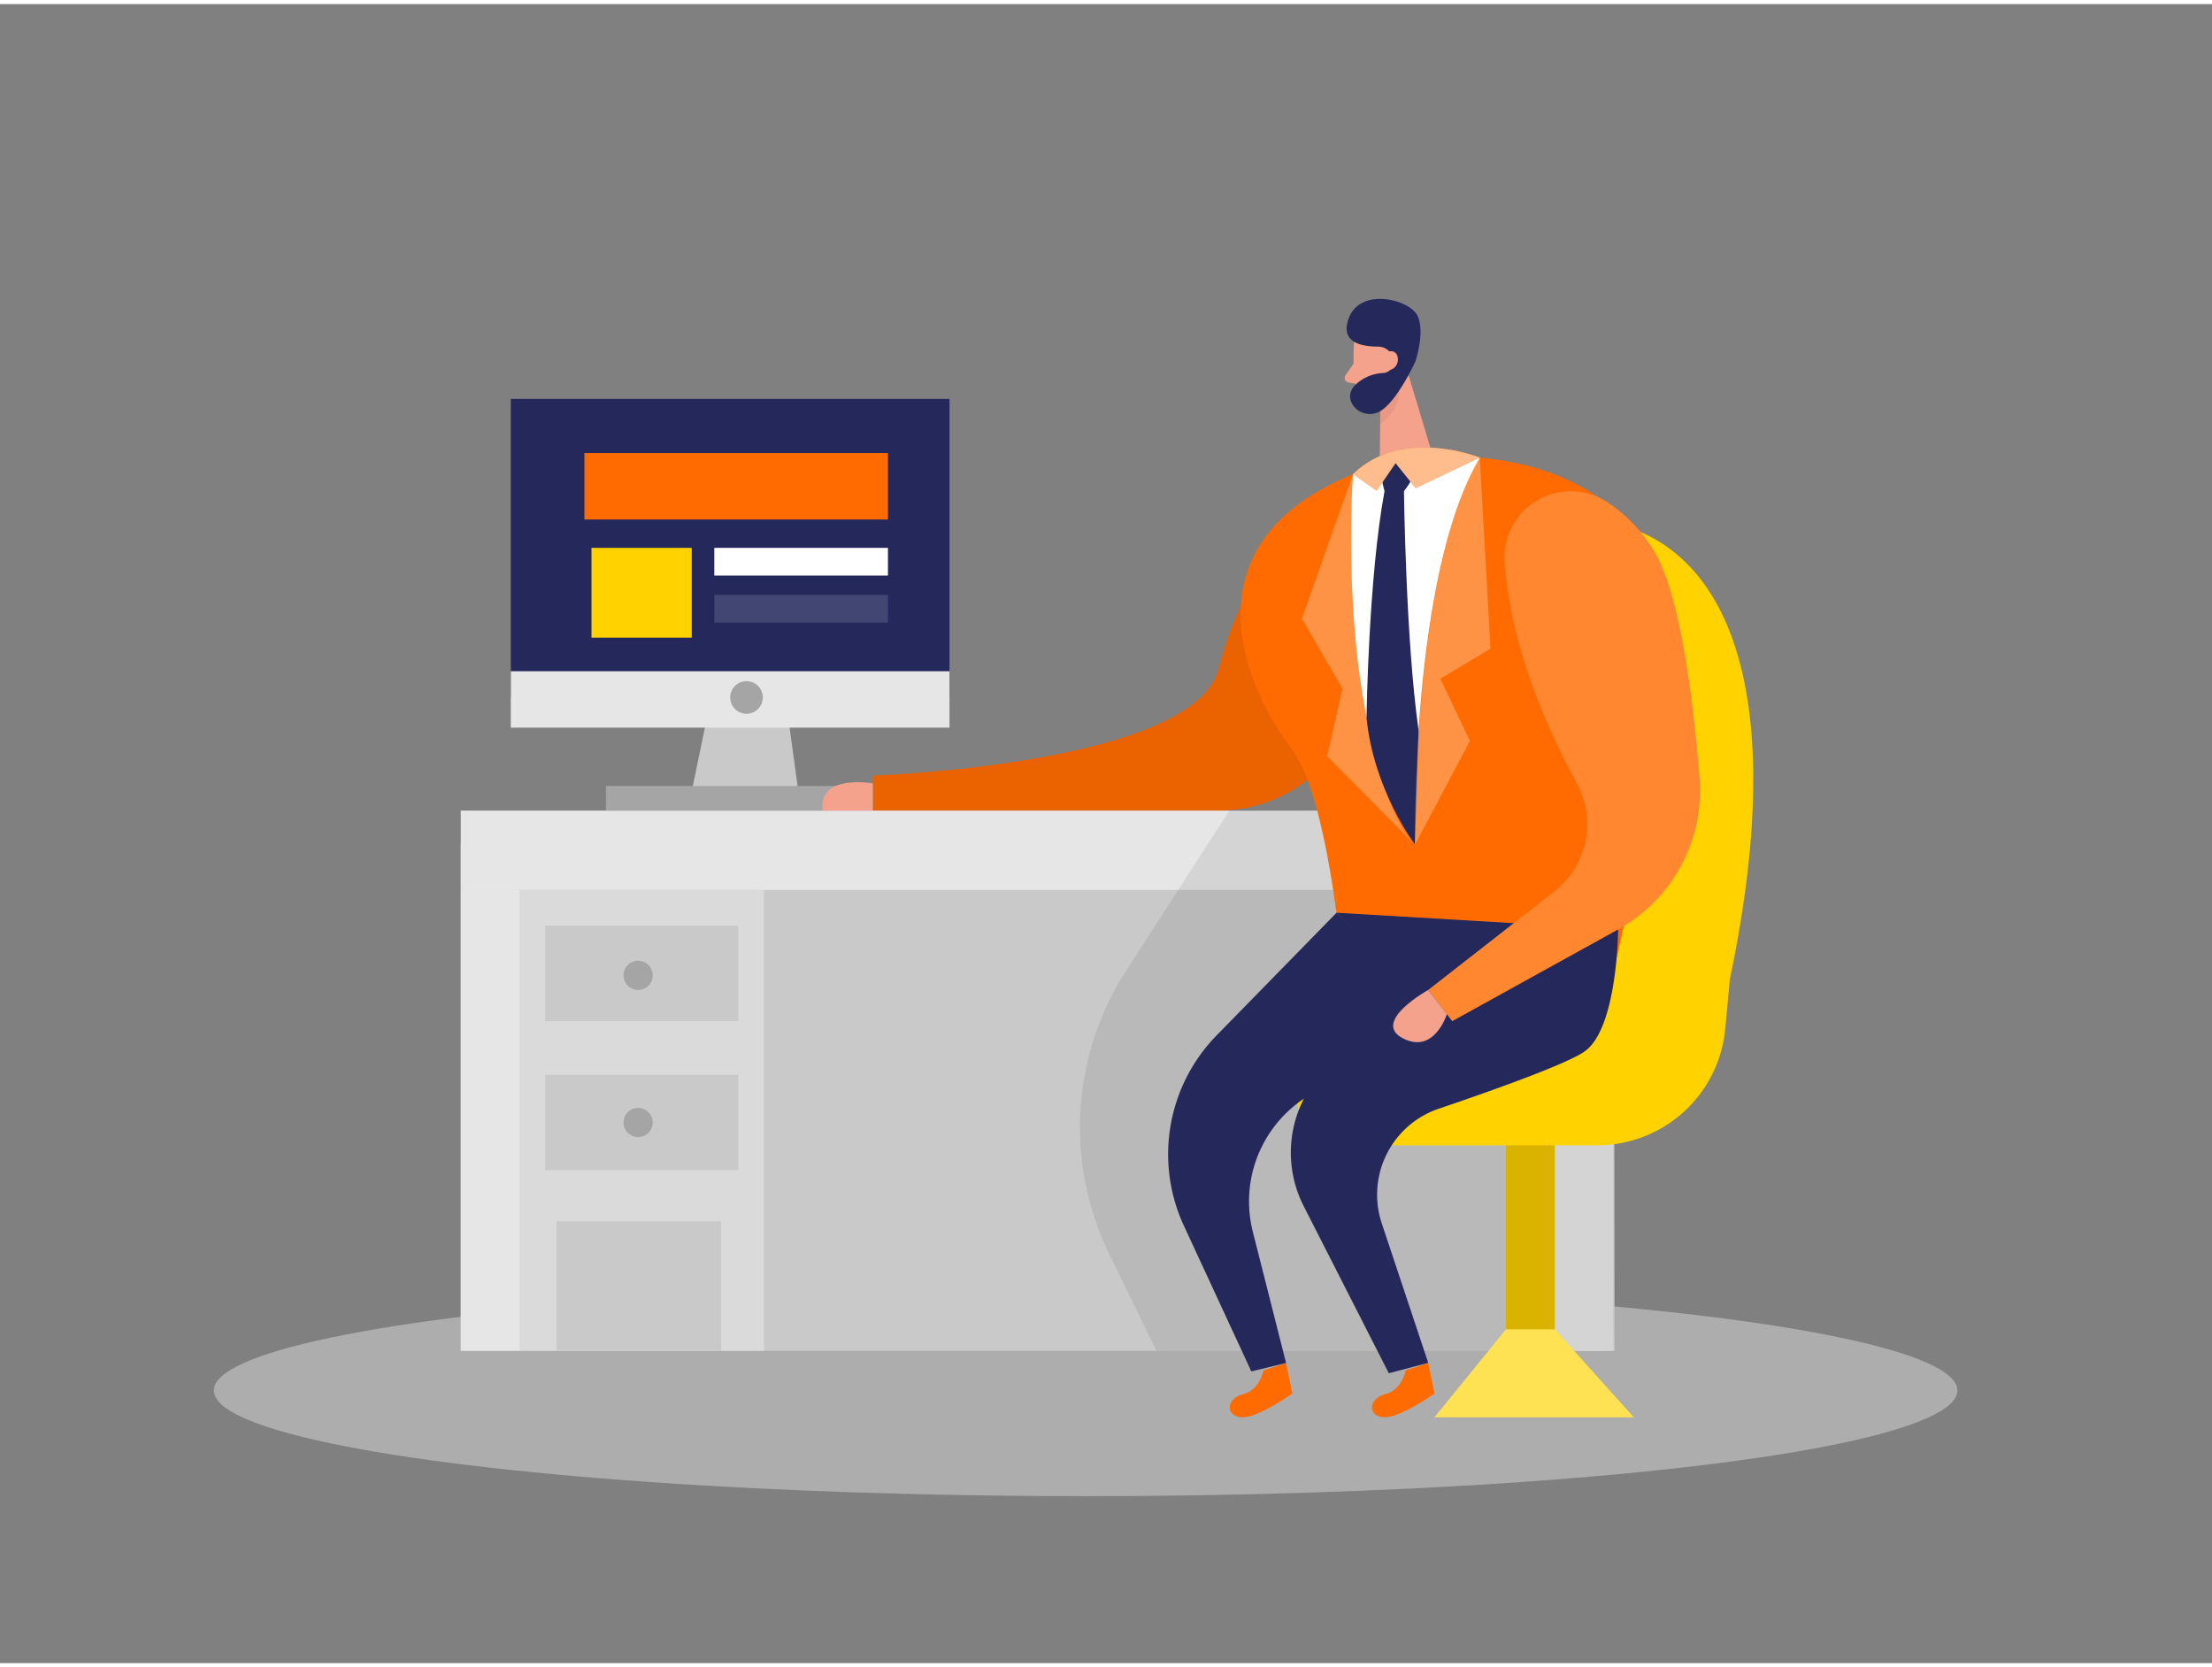 <svg id="Layer_1" data-name="Layer 1" xmlns="http://www.w3.org/2000/svg" viewBox="0 0 400 300" width="406" height="306" class="illustration styles_illustrationTablet__1DWOa"><rect x="0" y="0" width="400" height="300" fill="#808080" stroke="none"/><path d="M242.15,93.21s-15,.52-21.79,27c-4.46,17.34-62.52,19.3-62.52,19.3v6.31h62.34a26,26,0,0,0,21.28-10.73,22.82,22.82,0,0,0,2.11-3.62C247.69,122.52,256.35,98,242.15,93.21Z" fill="#ff6b00"></path><path d="M242.15,93.21s-15,.52-21.79,27c-4.46,17.34-62.52,19.3-62.52,19.3v6.31h62.34a26,26,0,0,0,21.28-10.73,22.82,22.82,0,0,0,2.11-3.62C247.69,122.52,256.35,98,242.15,93.21Z" opacity="0.08"></path><ellipse cx="196.31" cy="250.7" rx="157.65" ry="19.11" fill="#e6e6e6" opacity="0.45"></ellipse><path d="M228.49,247.06s-.68,3.56-3.68,4.3-3.33,3.83-.47,4.18,9.35-4.29,9.35-4.29l-1.13-5.53Z" fill="#ff6b00"></path><path d="M254.2,247.06s-.68,3.56-3.68,4.3-3.33,3.83-.47,4.18,9.35-4.29,9.35-4.29l-1.13-5.53Z" fill="#ff6b00"></path><polygon points="128.22 127.19 124.65 144.48 144.65 144.48 141.93 124.61 128.22 127.19" fill="#c9c9c9"></polygon><rect x="92.37" y="71.39" width="79.33" height="53.88" fill="#24285b"></rect><rect x="92.37" y="120.64" width="79.33" height="10.2" fill="#e6e6e6"></rect><rect x="83.32" y="151.98" width="208.63" height="91.55" fill="#c9c9c9"></rect><rect x="83.32" y="145.84" width="208.63" height="14.36" fill="#e6e6e6"></rect><rect x="272.32" y="199.6" width="8.84" height="47.65" fill="#ffd200"></rect><rect x="272.32" y="199.6" width="8.84" height="47.65" opacity="0.08"></rect><rect x="83.32" y="160.2" width="10.6" height="83.33" fill="#e6e6e6"></rect><rect x="93.91" y="160.2" width="44.25" height="83.33" fill="#e6e6e6" opacity="0.61"></rect><rect x="281.17" y="160.2" width="10.6" height="83.33" fill="#e6e6e6"></rect><path d="M238.19,145.84l-15.82-.1-18.76,29.09a52.25,52.25,0,0,0-3,51.26l8.52,17.44h82.67l.19-37.22.66-56.55Z" opacity="0.08"></path><circle cx="134.99" cy="125.38" r="2.95" fill="#a5a5a5"></circle><rect x="98.59" y="166.66" width="34.9" height="17.25" fill="#c9c9c9"></rect><rect x="98.59" y="193.62" width="34.9" height="17.25" fill="#c9c9c9"></rect><circle cx="115.39" cy="175.63" r="2.64" fill="#a5a5a5"></circle><circle cx="115.39" cy="202.24" r="2.64" fill="#a5a5a5"></circle><rect x="109.57" y="141.39" width="41.63" height="4.45" fill="#a5a5a5"></rect><path d="M257,173s-9.78-64.87,13-76,59.56-.84,42.81,79.38l-.83,8.92a23.22,23.22,0,0,1-23.11,21.06H242.59c-8.49,0-11.08-11.63-3.35-15.13a40.69,40.69,0,0,1,8.28-2.67,11.4,11.4,0,0,0,8.92-10Z" fill="#ffd200"></path><path d="M244.84,61.59a33.46,33.46,0,0,0,.59,8.9,2.69,2.69,0,0,0,3.32,1.88,6,6,0,0,0,4.58-4.55l1.52-4.71a4.8,4.8,0,0,0-2.2-5.11C249.59,55.87,244.91,58.32,244.84,61.59Z" fill="#f4a28c"></path><polygon points="253.92 64.47 258.98 81.3 249.5 83.42 249.63 70.32 253.92 64.47" fill="#f4a28c"></polygon><path d="M244.78,65l-1.46,2.09a.86.86,0,0,0,.56,1.34l2.06.35Z" fill="#f4a28c"></path><path d="M249.64,72.06s1.22-.25,3.35-2.36c0,0,.46,3.48-3.42,6.22Z" fill="#ce8172" opacity="0.31"></path><path d="M252,64.87a2,2,0,0,1-1.81,1.84,7.77,7.77,0,0,0-5.34,2.39c-2.35,2.86,1.63,6.39,4.77,4.49s6.34-9,6.34-9,1.91-5.72.21-8.5-10.62-5-12.44,1.21c-1.17,3.95,2.6,4.64,5.47,4.64a2.8,2.8,0,0,1,2.8,3Z" fill="#24285b"></path><path d="M250.12,64.7s0-2.07,1.56-1.93,1.56,3.12-.54,3.43Z" fill="#f4a28c"></path><path d="M247.72,83.85,255.87,82s51.35-6.32,44.76,42.09c-6.18,45.44-10.7,57.3-10.7,57.3L243.65,183s-2.58-38.51-10-48.18S211.55,96.57,247.72,83.85Z" fill="#ff6b00"></path><path d="M244.66,85s-3.39,46.38,11.21,67c0,0-.83-48.86,11.72-69.94C267.59,82,255.87,78.8,244.66,85Z" fill="#fff"></path><path d="M241.69,164.31,220,186.49a30.75,30.75,0,0,0-5.92,34.41l12.2,26.35,6.28-1.53-6-23.68a22.34,22.34,0,0,1,10.3-24.78l24.8-14.63Z" fill="#24285b"></path><path d="M241.69,164.31l50.92,3s-.08,18-6.14,22.14c-3.36,2.26-15.84,6.75-26.3,10.3a16.41,16.41,0,0,0-10.3,20.74l8.4,25.21-7.13,1.88-15.38-30.2a21.34,21.34,0,0,1,5.32-26.08l15.36-12.85Z" fill="#24285b"></path><path d="M272.09,100.93a12,12,0,0,1,18.65-10.8,27.11,27.11,0,0,1,8.8,9.56c4.39,8.13,6.65,26.18,7.78,40.17a28.73,28.73,0,0,1-14.71,27.47l-30,16.58-4.33-5.64,22.78-17.79a15.45,15.45,0,0,0,4.09-19.58C279.84,131.21,273.2,116.31,272.09,100.93Z" fill="#ff6b00"></path><path d="M272.09,100.93a12,12,0,0,1,18.65-10.8,27.11,27.11,0,0,1,8.8,9.56c4.39,8.13,6.65,26.18,7.78,40.17a28.73,28.73,0,0,1-14.71,27.47l-30,16.58-4.33-5.64,22.78-17.79a15.45,15.45,0,0,0,4.09-19.58C279.84,131.21,273.2,116.31,272.09,100.93Z" fill="#fff" opacity="0.19"></path><path d="M258.27,178.27S247.93,184,253.65,187s8-4.36,8-4.36Z" fill="#f4a28c"></path><path d="M244.66,85l-9.23,26.13,7.33,12.65L240,136l15.83,16S242.76,140.23,244.66,85Z" fill="#fff" opacity="0.27"></path><path d="M249.6,83.21c.06-1.34.93-1.09,2.21-1.46s2.61-1.79,3.71-.56c2.14,2.38-1.64,6.87-1.64,6.87h-3.51A20.1,20.1,0,0,1,249.6,83.21Z" fill="#24285b"></path><path d="M250.37,88.06h3.51s.33,27.16,2.64,43.21L255.87,152s-7.56-10.09-8.76-23C247.11,129,247.47,103.53,250.37,88.06Z" fill="#24285b"></path><path d="M244.66,85l4.28,3,3.43-5L256,87.53,267.59,82S253.52,76.33,244.66,85Z" fill="#ff6b00"></path><path d="M244.66,85l4.28,3,3.43-5L256,87.53,267.59,82S253.52,76.33,244.66,85Z" fill="#fff" opacity="0.55"></path><path d="M267.59,82l1.94,34.55L260.46,122l5.35,11.25L255.87,152S255.26,102.84,267.59,82Z" fill="#fff" opacity="0.27"></path><path d="M157.84,140.92s-10-1.79-9.06,4.92h9.06Z" fill="#f4a28c"></path><rect x="100.62" y="220.11" width="29.77" height="23.42" fill="#c9c9c9"></rect><polygon points="272.32 239.65 281.17 239.65 295.43 255.55 259.4 255.55 272.32 239.65" fill="#ffd200"></polygon><polygon points="272.32 239.65 281.17 239.65 295.43 255.55 259.4 255.55 272.32 239.65" fill="#fff" opacity="0.33"></polygon><rect x="105.68" y="81.19" width="54.89" height="12.01" fill="#ff6b00"></rect><rect x="106.96" y="98.33" width="18.13" height="16.24" fill="#ffd200"></rect><rect x="129.17" y="98.33" width="31.4" height="5.01" fill="#fff"></rect><rect x="129.17" y="106.84" width="31.4" height="5.01" fill="#fff" opacity="0.14"></rect></svg>
